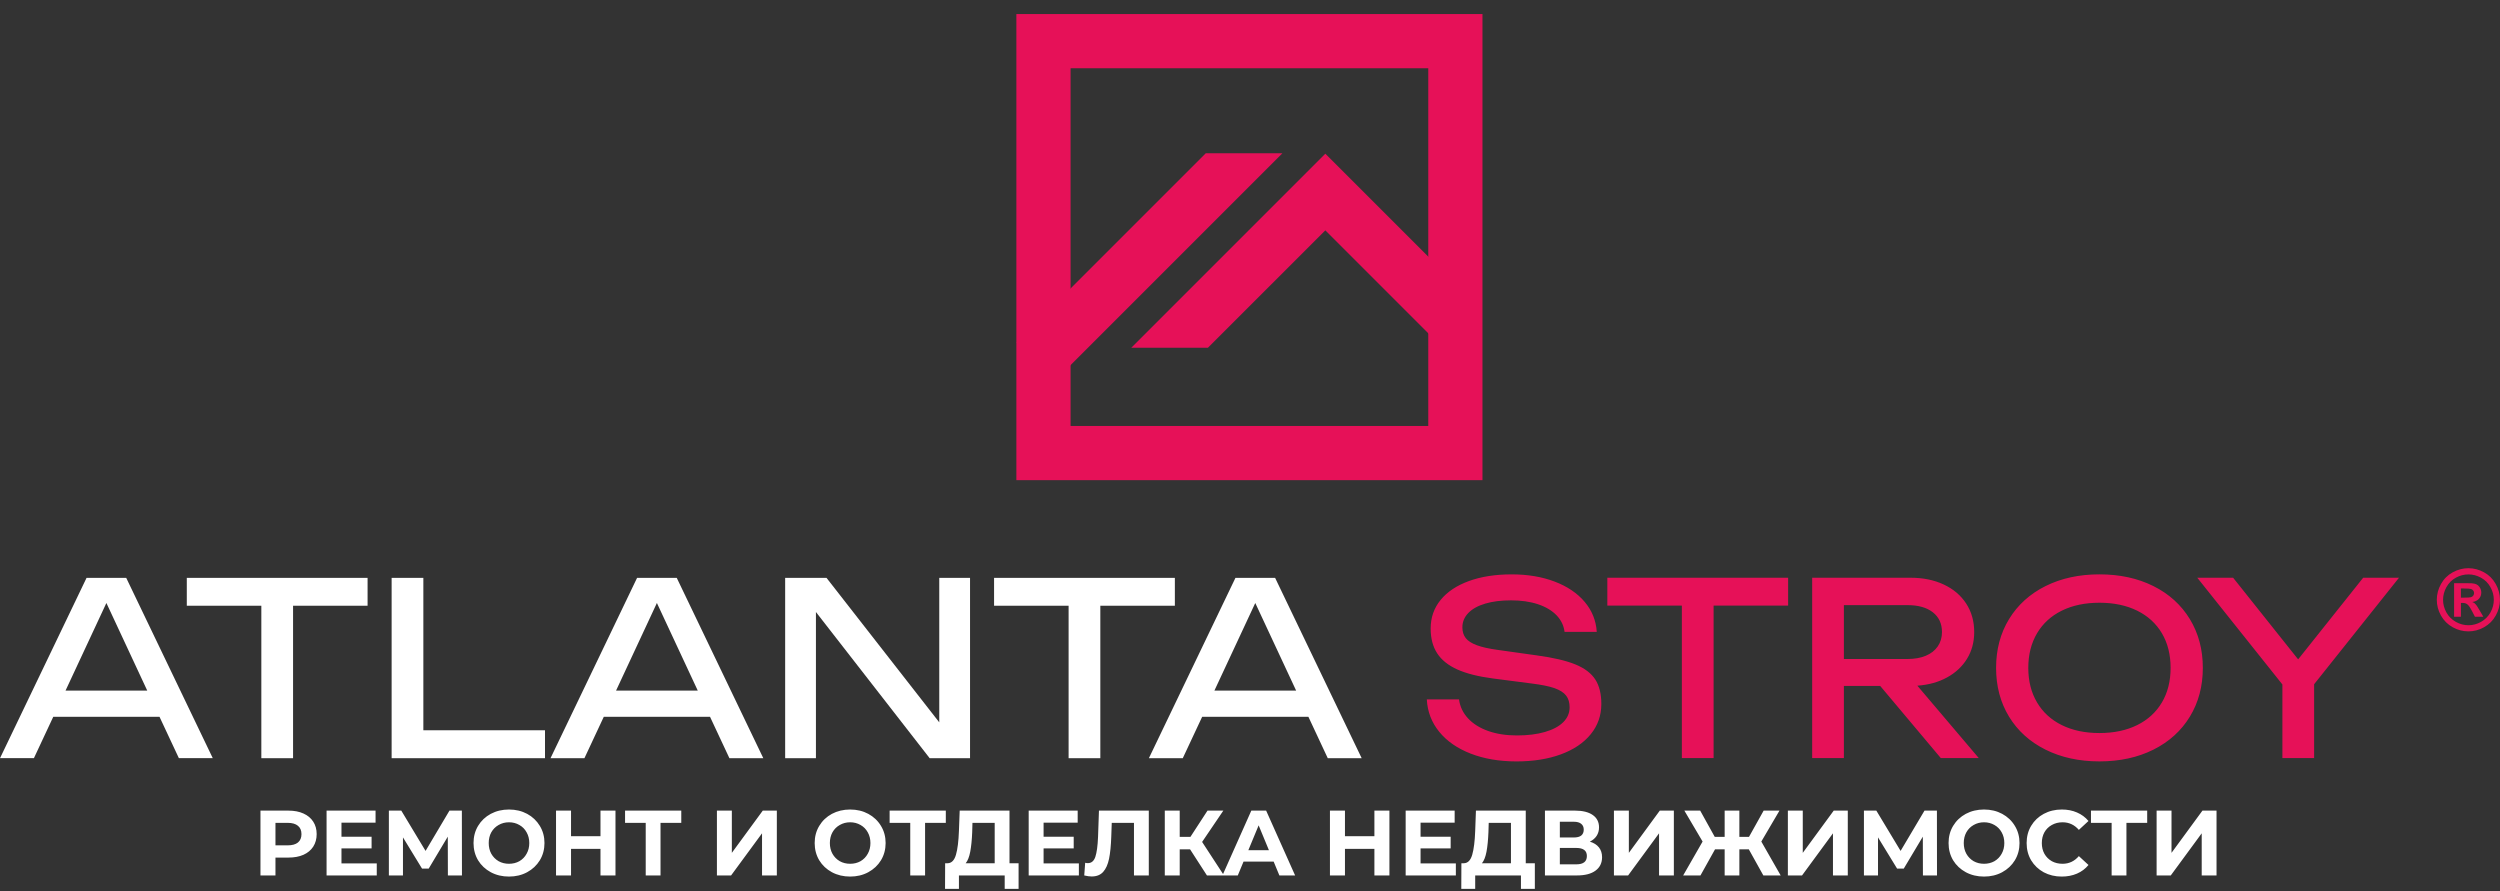 <?xml version="1.0" encoding="UTF-8"?> <svg xmlns="http://www.w3.org/2000/svg" width="129" height="46" viewBox="0 0 129 46" fill="none"><rect x="0" y="0" width="129" height="46" fill="#333333" stroke="none"/><path d="M9.23 39.121L8.231 36.988H2.748L1.75 39.121H0.001L4.466 29.818H6.513L10.979 39.121H9.23ZM5.49 31.114L3.381 35.636H7.598L5.49 31.114ZM9.639 29.818H18.967V31.257H15.122V39.122H13.485V31.257H9.639V29.818ZM21.845 29.818V37.683H28.122V39.122H20.208V29.818H21.845ZM37.637 39.122L36.638 36.988H31.155L30.157 39.122H28.407L32.873 29.818H34.92L39.386 39.122H37.637ZM33.896 31.114L31.788 35.636H36.005L33.896 31.114ZM48.466 37.273V29.818H50.054V39.122H47.97L42.102 31.58V39.122H40.514V29.818H42.648L48.466 37.273ZM51.294 29.818H60.623V31.257H56.777V39.122H55.14V31.257H51.294V29.818ZM68.512 39.122L67.514 36.988H62.031L61.032 39.122H59.283L63.749 29.818H65.796L70.262 39.122H68.512ZM64.772 31.115L62.663 35.636H66.881L64.772 31.115Z" fill="white"></path><path d="M14.887 41.828C15.184 41.828 15.44 41.878 15.657 41.976C15.877 42.075 16.046 42.215 16.163 42.397C16.281 42.578 16.34 42.794 16.34 43.042C16.34 43.287 16.281 43.502 16.163 43.687C16.046 43.869 15.877 44.009 15.657 44.108C15.44 44.203 15.184 44.251 14.887 44.251H14.214V45.173H13.44V41.828H14.887ZM14.845 43.62C15.077 43.62 15.254 43.571 15.375 43.472C15.496 43.37 15.556 43.227 15.556 43.042C15.556 42.854 15.496 42.711 15.375 42.612C15.254 42.51 15.077 42.459 14.845 42.459H14.214V43.62H14.845ZM19.441 44.552V45.173H16.851V41.828H19.379V42.449H17.62V43.176H19.174V43.778H17.62V44.552H19.441ZM23.111 45.173L23.106 43.171L22.121 44.82H21.777L20.793 43.209V45.173H20.066V41.828H20.707L21.959 43.907L23.192 41.828H23.832L23.837 45.173H23.111ZM26.264 45.231C25.917 45.231 25.603 45.156 25.323 45.006C25.046 44.856 24.827 44.651 24.668 44.39C24.512 44.125 24.434 43.829 24.434 43.501C24.434 43.173 24.512 42.878 24.668 42.617C24.827 42.352 25.046 42.145 25.323 41.995C25.603 41.846 25.917 41.771 26.264 41.771C26.611 41.771 26.924 41.846 27.201 41.995C27.478 42.145 27.696 42.352 27.856 42.617C28.015 42.878 28.095 43.173 28.095 43.501C28.095 43.829 28.015 44.125 27.856 44.39C27.696 44.651 27.478 44.856 27.201 45.006C26.924 45.156 26.611 45.231 26.264 45.231ZM26.264 44.571C26.462 44.571 26.64 44.527 26.799 44.438C26.959 44.345 27.083 44.218 27.172 44.055C27.265 43.893 27.311 43.708 27.311 43.501C27.311 43.294 27.265 43.109 27.172 42.947C27.083 42.784 26.959 42.658 26.799 42.569C26.64 42.477 26.462 42.43 26.264 42.43C26.067 42.43 25.888 42.477 25.729 42.569C25.57 42.658 25.444 42.784 25.351 42.947C25.262 43.109 25.218 43.294 25.218 43.501C25.218 43.708 25.262 43.893 25.351 44.055C25.444 44.218 25.57 44.345 25.729 44.438C25.888 44.527 26.067 44.571 26.264 44.571ZM31.759 41.828V45.173H30.985V43.802H29.465V45.173H28.691V41.828H29.465V43.147H30.985V41.828H31.759ZM35.154 42.459H34.083V45.173H33.319V42.459H32.253V41.828H35.154V42.459ZM36.993 41.828H37.763V44.007L39.359 41.828H40.085V45.173H39.321V42.999L37.724 45.173H36.993V41.828ZM43.868 45.231C43.52 45.231 43.207 45.156 42.926 45.006C42.649 44.856 42.431 44.651 42.272 44.39C42.115 44.125 42.037 43.829 42.037 43.501C42.037 43.173 42.115 42.878 42.272 42.617C42.431 42.352 42.649 42.145 42.926 41.995C43.207 41.846 43.52 41.771 43.868 41.771C44.215 41.771 44.527 41.846 44.804 41.995C45.081 42.145 45.3 42.352 45.459 42.617C45.618 42.878 45.698 43.173 45.698 43.501C45.698 43.829 45.618 44.125 45.459 44.39C45.3 44.651 45.081 44.856 44.804 45.006C44.527 45.156 44.215 45.231 43.868 45.231ZM43.868 44.571C44.065 44.571 44.244 44.527 44.403 44.438C44.562 44.345 44.687 44.218 44.776 44.055C44.868 43.893 44.914 43.708 44.914 43.501C44.914 43.294 44.868 43.109 44.776 42.947C44.687 42.784 44.562 42.658 44.403 42.569C44.244 42.477 44.065 42.43 43.868 42.43C43.67 42.43 43.492 42.477 43.333 42.569C43.173 42.658 43.047 42.784 42.955 42.947C42.866 43.109 42.821 43.294 42.821 43.501C42.821 43.708 42.866 43.893 42.955 44.055C43.047 44.218 43.173 44.345 43.333 44.438C43.492 44.527 43.67 44.571 43.868 44.571ZM48.804 42.459H47.734V45.173H46.969V42.459H45.904V41.828H48.804V42.459ZM52.559 44.543V45.866H51.842V45.173H49.481V45.866H48.764L48.769 44.543H48.903C49.104 44.536 49.246 44.39 49.328 44.103C49.411 43.816 49.462 43.407 49.481 42.875L49.52 41.828H52.09V44.543H52.559ZM50.165 42.947C50.149 43.345 50.115 43.679 50.064 43.95C50.013 44.218 49.935 44.415 49.83 44.543H51.326V42.459H50.179L50.165 42.947ZM55.67 44.552V45.173H53.08V41.828H55.608V42.449H53.849V43.176H55.403V43.778H53.849V44.552H55.67ZM59.278 41.828V45.173H58.513V42.459H57.366L57.342 43.157C57.326 43.631 57.288 44.017 57.227 44.313C57.167 44.606 57.065 44.833 56.922 44.992C56.781 45.148 56.584 45.226 56.329 45.226C56.224 45.226 56.096 45.209 55.947 45.173L55.995 44.519C56.036 44.532 56.082 44.538 56.133 44.538C56.318 44.538 56.447 44.429 56.52 44.213C56.593 43.993 56.64 43.651 56.659 43.185L56.706 41.828H59.278ZM61.408 43.826H60.873V45.173H60.103V41.828H60.873V43.181H61.427L62.307 41.828H63.124L62.029 43.444L63.157 45.173H62.278L61.408 43.826ZM65.72 44.457H64.167L63.87 45.173H63.077L64.568 41.828H65.333L66.828 45.173H66.016L65.72 44.457ZM65.476 43.869L64.946 42.588L64.415 43.869H65.476ZM71.694 41.828V45.173H70.919V43.802H69.4V45.173H68.625V41.828H69.4V43.147H70.919V41.828H71.694ZM75.122 44.552V45.173H72.532V41.828H75.06V42.449H73.301V43.176H74.854V43.778H73.301V44.552H75.122ZM79.198 44.543V45.866H78.481V45.173H76.12V45.866H75.403L75.408 44.543H75.542C75.742 44.536 75.884 44.39 75.967 44.103C76.05 43.816 76.101 43.407 76.12 42.875L76.158 41.828H78.729V44.543H79.198ZM76.803 42.947C76.787 43.345 76.754 43.679 76.703 43.95C76.652 44.218 76.574 44.415 76.469 44.543H77.965V42.459H76.818L76.803 42.947ZM82.036 43.429C82.24 43.49 82.396 43.588 82.505 43.725C82.613 43.862 82.667 44.031 82.667 44.232C82.667 44.528 82.554 44.759 82.328 44.925C82.105 45.091 81.785 45.173 81.367 45.173H79.719V41.828H81.277C81.665 41.828 81.968 41.903 82.184 42.053C82.401 42.203 82.51 42.416 82.51 42.693C82.51 42.859 82.468 43.005 82.385 43.133C82.302 43.257 82.186 43.356 82.036 43.429ZM80.488 43.214H81.21C81.379 43.214 81.506 43.181 81.592 43.114C81.678 43.044 81.721 42.942 81.721 42.808C81.721 42.677 81.676 42.577 81.587 42.507C81.501 42.437 81.375 42.402 81.21 42.402H80.488V43.214ZM81.339 44.6C81.702 44.6 81.883 44.457 81.883 44.17C81.883 43.893 81.702 43.754 81.339 43.754H80.488V44.6H81.339ZM83.279 41.828H84.049V44.007L85.645 41.828H86.371V45.173H85.607V42.999L84.011 45.173H83.279V41.828ZM90.239 43.826H89.751V45.173H88.992V43.826H88.495L87.744 45.173H86.851L87.854 43.424L86.913 41.828H87.73L88.48 43.181H88.992V41.828H89.751V43.181H90.249L91.004 41.828H91.821L90.884 43.424L91.883 45.173H90.989L90.239 43.826ZM92.254 41.828H93.023V44.007L94.62 41.828H95.346V45.173H94.581V42.999L92.985 45.173H92.254V41.828ZM99.223 45.173L99.218 43.171L98.234 44.82H97.89L96.905 43.209V45.173H96.179V41.828H96.819L98.071 43.907L99.304 41.828H99.945L99.949 45.173H99.223ZM102.376 45.231C102.029 45.231 101.715 45.156 101.435 45.006C101.158 44.856 100.94 44.651 100.78 44.39C100.624 44.125 100.546 43.829 100.546 43.501C100.546 43.173 100.624 42.878 100.78 42.617C100.94 42.352 101.158 42.145 101.435 41.995C101.715 41.846 102.029 41.771 102.376 41.771C102.724 41.771 103.036 41.846 103.313 41.995C103.59 42.145 103.809 42.352 103.968 42.617C104.127 42.878 104.207 43.173 104.207 43.501C104.207 43.829 104.127 44.125 103.968 44.39C103.809 44.651 103.59 44.856 103.313 45.006C103.036 45.156 102.724 45.231 102.376 45.231ZM102.376 44.571C102.574 44.571 102.752 44.527 102.912 44.438C103.071 44.345 103.195 44.218 103.285 44.055C103.377 43.893 103.423 43.708 103.423 43.501C103.423 43.294 103.377 43.109 103.285 42.947C103.195 42.784 103.071 42.658 102.912 42.569C102.752 42.477 102.574 42.43 102.376 42.43C102.179 42.43 102 42.477 101.841 42.569C101.682 42.658 101.556 42.784 101.464 42.947C101.375 43.109 101.33 43.294 101.33 43.501C101.33 43.708 101.375 43.893 101.464 44.055C101.556 44.218 101.682 44.345 101.841 44.438C102 44.527 102.179 44.571 102.376 44.571ZM106.385 45.231C106.044 45.231 105.735 45.157 105.458 45.011C105.184 44.861 104.967 44.656 104.808 44.394C104.652 44.13 104.574 43.832 104.574 43.501C104.574 43.169 104.652 42.873 104.808 42.612C104.967 42.347 105.184 42.142 105.458 41.995C105.735 41.846 106.046 41.771 106.39 41.771C106.68 41.771 106.941 41.822 107.173 41.924C107.409 42.026 107.607 42.172 107.766 42.363L107.269 42.822C107.043 42.561 106.763 42.43 106.428 42.43C106.221 42.43 106.036 42.477 105.874 42.569C105.711 42.658 105.584 42.784 105.491 42.947C105.402 43.109 105.358 43.294 105.358 43.501C105.358 43.708 105.402 43.893 105.491 44.055C105.584 44.218 105.711 44.345 105.874 44.438C106.036 44.527 106.221 44.571 106.428 44.571C106.763 44.571 107.043 44.439 107.269 44.175L107.766 44.633C107.607 44.828 107.409 44.976 107.173 45.078C106.938 45.18 106.675 45.231 106.385 45.231ZM110.795 42.459H109.724V45.173H108.96V42.459H107.894V41.828H110.795V42.459ZM111.281 41.828H112.05V44.007L113.646 41.828H114.373V45.173H113.608V42.999L112.012 45.173H111.281V41.828Z" fill="white"></path><path d="M75.285 36.088C75.335 36.46 75.49 36.787 75.751 37.068C76.011 37.349 76.359 37.566 76.79 37.719C77.223 37.872 77.717 37.949 78.275 37.949C78.825 37.949 79.304 37.889 79.714 37.771C80.123 37.653 80.439 37.486 80.661 37.267C80.882 37.048 80.992 36.791 80.992 36.498C80.992 36.249 80.932 36.047 80.81 35.89C80.688 35.733 80.487 35.605 80.208 35.507C79.929 35.41 79.54 35.332 79.044 35.27L77.035 35.009C76.278 34.91 75.666 34.755 75.197 34.544C74.727 34.333 74.38 34.054 74.157 33.709C73.933 33.364 73.822 32.938 73.822 32.429C73.822 31.867 73.993 31.375 74.337 30.955C74.68 30.535 75.168 30.211 75.798 29.981C76.429 29.752 77.163 29.638 78.002 29.638C78.829 29.638 79.569 29.762 80.221 30.01C80.872 30.258 81.387 30.606 81.767 31.054C82.147 31.503 82.356 32.02 82.393 32.603H80.731C80.69 32.276 80.551 31.991 80.316 31.747C80.08 31.503 79.761 31.312 79.358 31.178C78.955 31.044 78.49 30.978 77.965 30.978C77.461 30.978 77.02 31.033 76.642 31.145C76.263 31.257 75.972 31.418 75.767 31.629C75.563 31.84 75.459 32.086 75.459 32.367C75.459 32.594 75.517 32.781 75.633 32.927C75.749 33.074 75.939 33.196 76.202 33.293C76.464 33.391 76.82 33.471 77.27 33.533L79.305 33.819C80.152 33.934 80.816 34.09 81.294 34.286C81.771 34.482 82.112 34.743 82.319 35.065C82.526 35.388 82.629 35.807 82.629 36.324C82.629 36.916 82.448 37.435 82.084 37.883C81.72 38.332 81.207 38.679 80.546 38.923C79.884 39.167 79.119 39.289 78.25 39.289C77.366 39.289 76.58 39.155 75.891 38.888C75.203 38.621 74.662 38.247 74.266 37.763C73.872 37.28 73.656 36.721 73.624 36.089H75.286L75.285 36.088ZM82.939 29.811H92.267V31.25H88.422V39.115H86.784V31.25H82.939V29.811ZM100.144 39.115L97.018 35.394H95.145V39.115H93.508V29.811H98.581C99.227 29.811 99.799 29.927 100.297 30.161C100.796 30.394 101.182 30.723 101.457 31.147C101.732 31.571 101.869 32.061 101.869 32.615C101.869 33.127 101.747 33.584 101.503 33.985C101.259 34.386 100.915 34.709 100.473 34.953C100.031 35.197 99.518 35.34 98.935 35.381L102.104 39.115H100.144ZM95.145 31.225V34.004H98.433C98.792 34.004 99.107 33.948 99.373 33.837C99.64 33.725 99.844 33.564 99.989 33.353C100.134 33.142 100.206 32.896 100.206 32.615C100.206 32.181 100.049 31.84 99.733 31.593C99.417 31.347 98.983 31.225 98.433 31.225H95.145ZM108.332 39.288C107.285 39.288 106.359 39.086 105.551 38.683C104.742 38.279 104.114 37.713 103.667 36.981C103.221 36.249 102.998 35.41 102.998 34.463C102.998 33.516 103.221 32.677 103.667 31.945C104.114 31.213 104.743 30.644 105.551 30.241C106.359 29.838 107.285 29.637 108.332 29.637C109.378 29.637 110.306 29.838 111.114 30.241C111.923 30.644 112.549 31.213 112.996 31.945C113.442 32.677 113.666 33.516 113.666 34.463C113.666 35.41 113.442 36.249 112.996 36.981C112.549 37.713 111.923 38.279 111.114 38.683C110.306 39.086 109.378 39.288 108.332 39.288ZM108.332 37.825C109.076 37.825 109.725 37.688 110.277 37.415C110.829 37.142 111.255 36.752 111.555 36.245C111.854 35.738 112.003 35.145 112.003 34.463C112.003 33.78 111.854 33.185 111.555 32.678C111.255 32.172 110.829 31.783 110.277 31.51C109.725 31.238 109.076 31.101 108.332 31.101C107.587 31.101 106.94 31.238 106.388 31.51C105.836 31.783 105.41 32.172 105.111 32.678C104.811 33.185 104.66 33.78 104.66 34.463C104.66 35.145 104.811 35.738 105.111 36.245C105.41 36.752 105.836 37.142 106.388 37.415C106.94 37.688 107.587 37.825 108.332 37.825ZM121.94 29.811H123.788L119.409 35.306V39.115H117.772V35.319L113.38 29.811H115.229L118.584 34.023L121.94 29.811H121.94Z" fill="#E61158"></path><path d="M127.368 29.319C127.648 29.319 127.916 29.39 128.173 29.53C128.43 29.669 128.631 29.869 128.777 30.13C128.925 30.391 128.998 30.664 128.998 30.949C128.998 31.233 128.926 31.504 128.781 31.762C128.638 32.019 128.437 32.22 128.179 32.364C127.922 32.508 127.652 32.579 127.368 32.579C127.085 32.579 126.814 32.508 126.556 32.364C126.299 32.22 126.098 32.019 125.953 31.762C125.81 31.504 125.739 31.233 125.739 30.949C125.739 30.664 125.812 30.391 125.958 30.13C126.105 29.869 126.307 29.669 126.564 29.53C126.821 29.39 127.089 29.319 127.368 29.319ZM127.371 29.639C127.146 29.639 126.932 29.695 126.726 29.807C126.52 29.919 126.358 30.08 126.239 30.29C126.121 30.5 126.062 30.72 126.062 30.949C126.062 31.178 126.119 31.395 126.234 31.603C126.351 31.81 126.512 31.971 126.719 32.088C126.927 32.204 127.144 32.262 127.371 32.262C127.599 32.262 127.816 32.204 128.022 32.088C128.229 31.971 128.391 31.81 128.507 31.603C128.623 31.395 128.681 31.178 128.681 30.949C128.681 30.72 128.622 30.5 128.503 30.29C128.385 30.08 128.223 29.919 128.015 29.807C127.81 29.695 127.595 29.639 127.371 29.639ZM126.632 31.822V30.092H126.983C127.312 30.092 127.497 30.093 127.537 30.096C127.653 30.106 127.743 30.129 127.807 30.166C127.872 30.202 127.926 30.257 127.969 30.332C128.012 30.406 128.034 30.488 128.034 30.579C128.034 30.704 127.993 30.811 127.911 30.9C127.83 30.988 127.716 31.043 127.568 31.064C127.621 31.084 127.661 31.106 127.69 31.13C127.718 31.153 127.757 31.197 127.807 31.262C127.82 31.279 127.862 31.349 127.935 31.473L128.139 31.822H127.705L127.56 31.541C127.462 31.352 127.381 31.234 127.317 31.186C127.254 31.136 127.173 31.111 127.075 31.111H126.983V31.822H126.632ZM126.983 30.839H127.126C127.329 30.839 127.454 30.831 127.503 30.815C127.552 30.8 127.591 30.773 127.62 30.734C127.648 30.695 127.662 30.65 127.662 30.6C127.662 30.552 127.648 30.51 127.62 30.473C127.593 30.434 127.554 30.407 127.503 30.392C127.451 30.375 127.326 30.366 127.126 30.366H126.983V30.839Z" fill="#E61158"></path><path d="M53.843 0.725H75.098H76.496V2.123V23.378V24.776H75.098H53.843H52.445V23.378V2.123V0.725H53.843ZM73.699 3.522H55.242V21.98H73.699V3.522Z" fill="#E61158"></path><path d="M58.374 17.943L67.398 8.919L68.387 7.931L69.376 8.919L76.422 15.965L74.444 17.943L68.387 11.886L62.329 17.943H58.374Z" fill="#E61158"></path><path d="M52.454 17.672L62.216 7.91L66.171 7.91L54.432 19.649L52.454 17.672Z" fill="#E61158"></path></svg> 